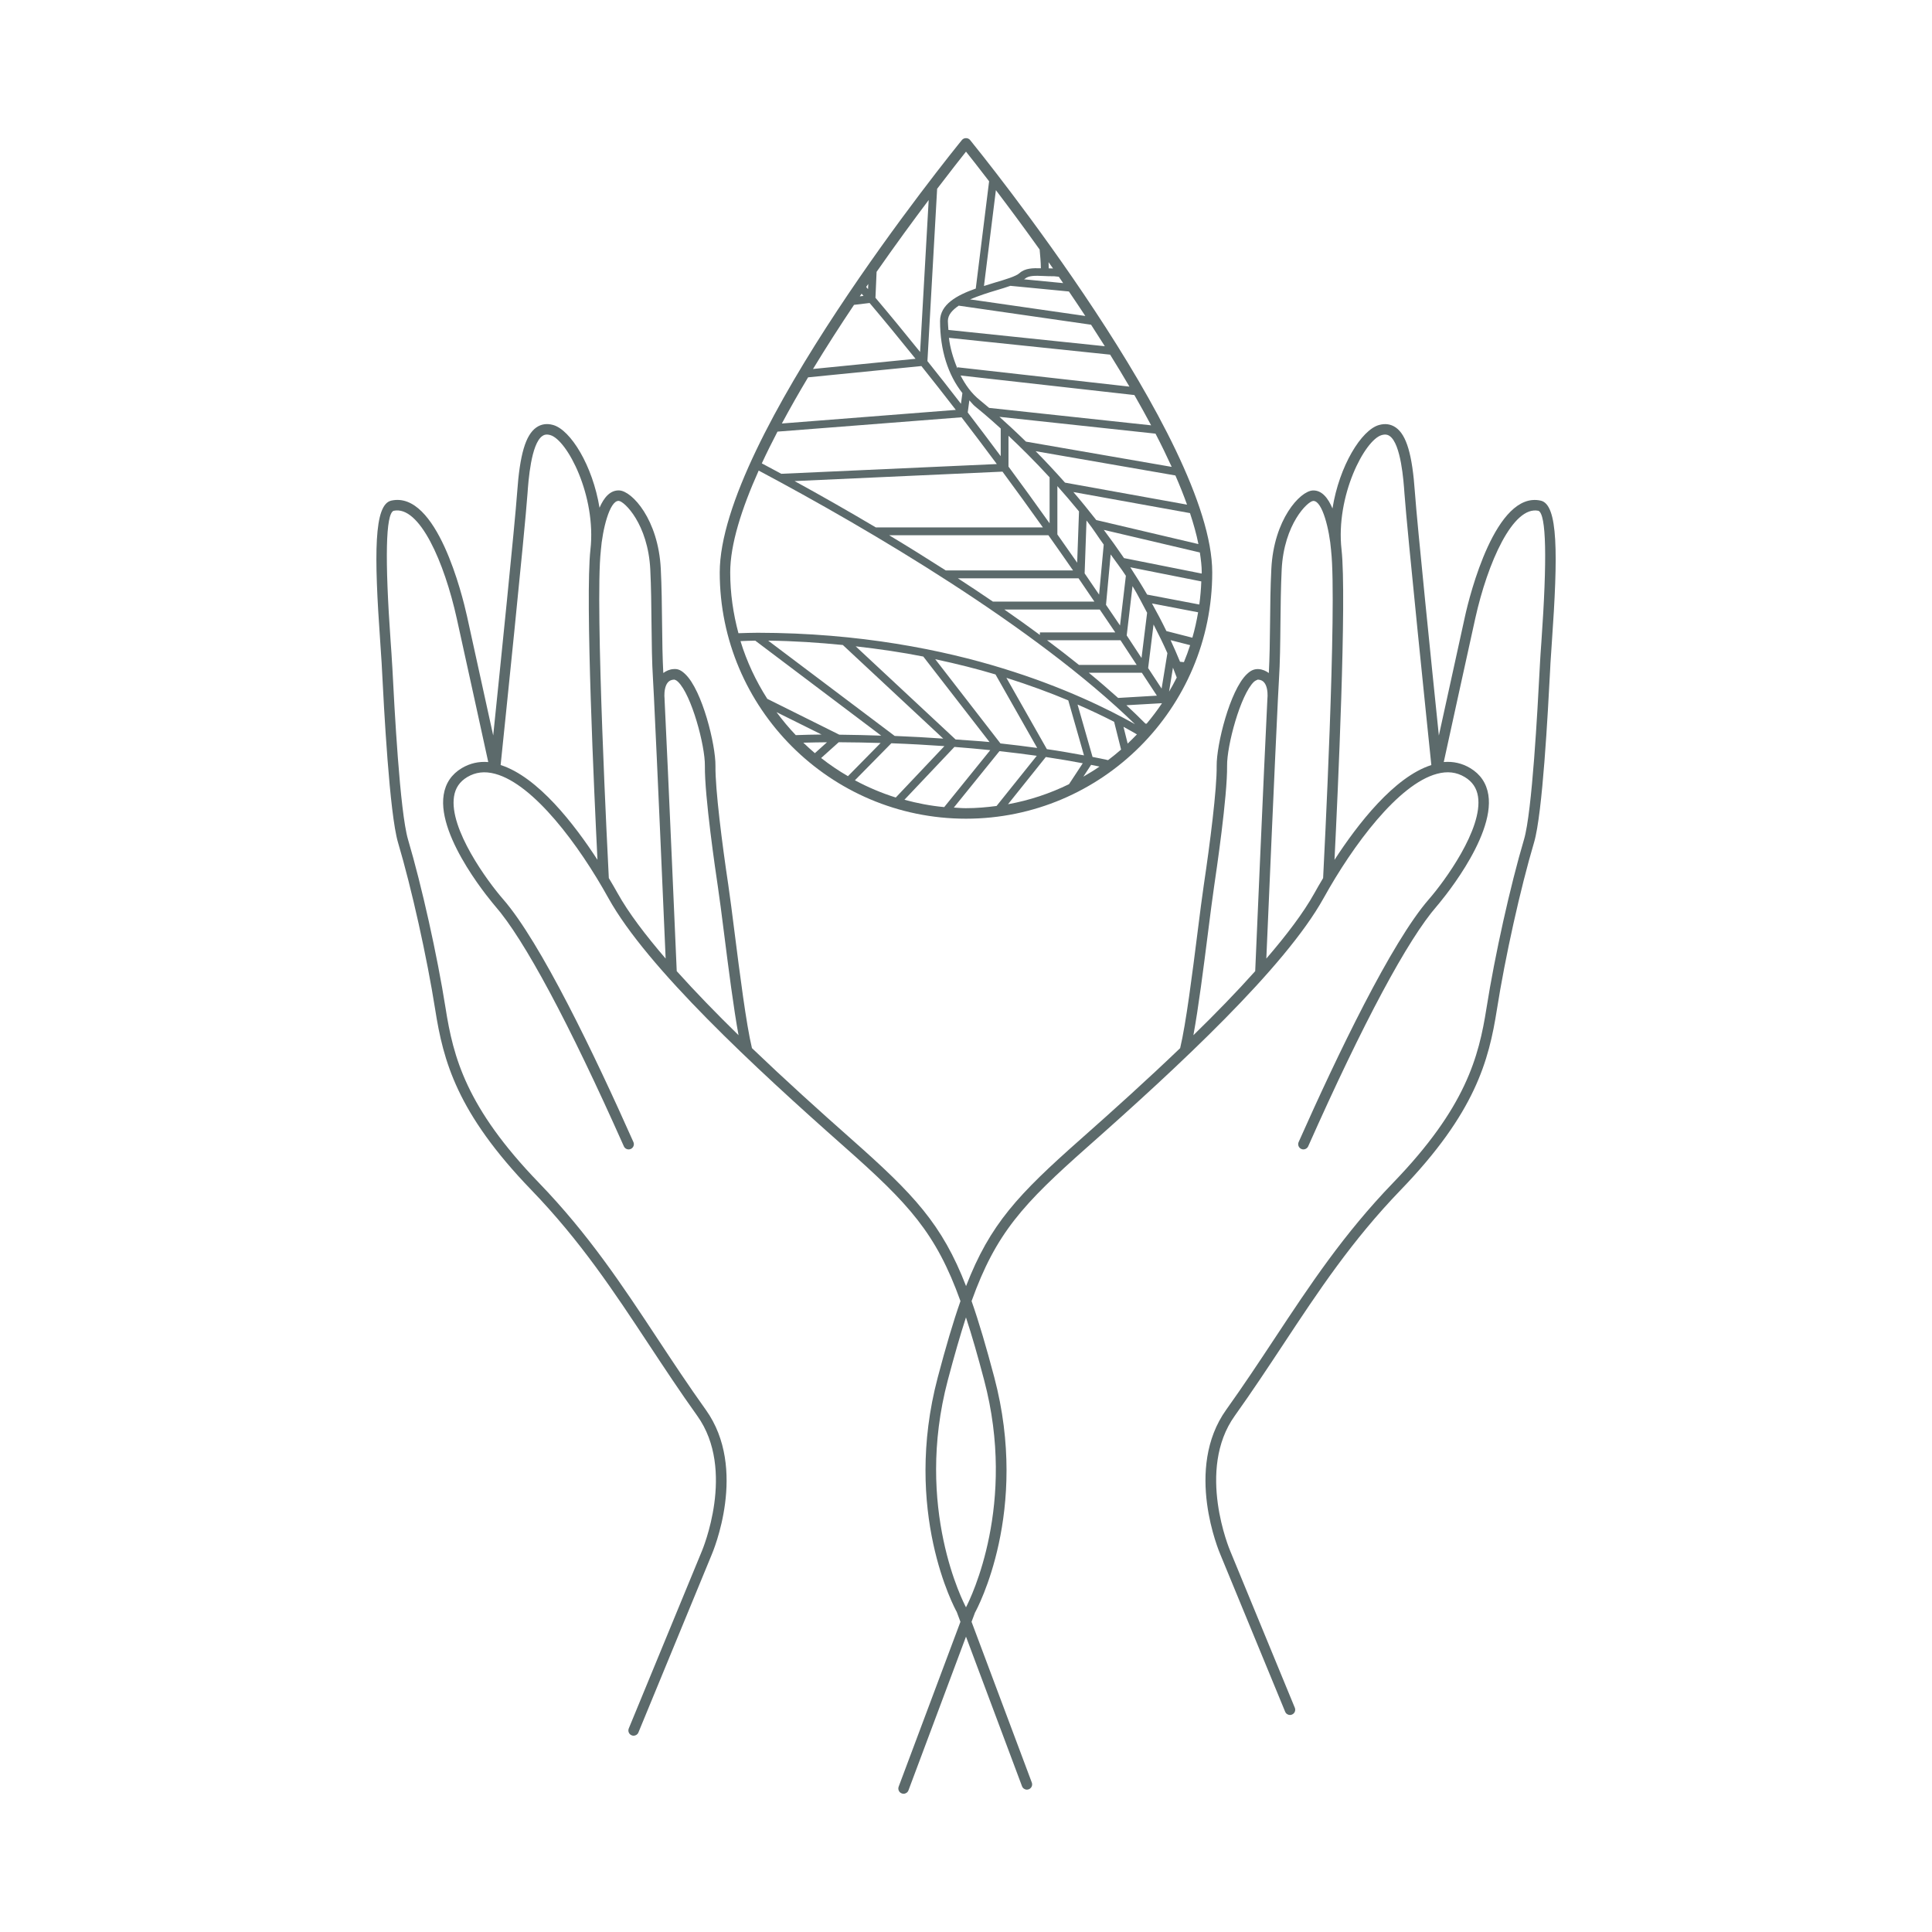 <?xml version="1.0" encoding="utf-8"?>
<!-- Generator: Adobe Illustrator 25.4.1, SVG Export Plug-In . SVG Version: 6.00 Build 0)  -->
<svg version="1.1" xmlns="http://www.w3.org/2000/svg" xmlns:xlink="http://www.w3.org/1999/xlink" x="0px" y="0px"
	 viewBox="0 0 60.11 60.11" enable-background="new 0 0 60.11 60.11" xml:space="preserve">
<g id="Bleu_traces">
	<g>
		<path fill="#5C6A6B" d="M30.055,25.472c4.225,0,7.661-3.438,7.661-7.662
			c0-4.151-7.228-13.077-7.535-13.455c-0.061-0.076-0.191-0.076-0.252,0
			c-0.308,0.378-7.536,9.303-7.536,13.455
			C22.393,22.034,25.83,25.472,30.055,25.472z M33.26,24.398
			c-0.593,0.29-1.229,0.503-1.898,0.624l1.176-1.469
			c0.414,0.062,0.791,0.127,1.15,0.194L33.26,24.398z M33.992,23.55
			l-0.466-1.63c0.429,0.188,0.816,0.371,1.138,0.538l0.216,0.863
			c-0.131,0.115-0.266,0.224-0.405,0.329C34.319,23.616,34.165,23.582,33.992,23.55
			z M34.209,23.85c-0.162,0.112-0.331,0.215-0.503,0.314l0.241-0.367
			C34.037,23.814,34.122,23.832,34.209,23.85z M33.726,23.502
			c-0.371-0.068-0.739-0.134-1.155-0.194l-1.259-2.219
			c0.716,0.227,1.364,0.466,1.925,0.702L33.726,23.502z M32.27,23.271
			c-0.366-0.05-0.744-0.098-1.143-0.141L29.098,20.51
			c0.684,0.146,1.316,0.306,1.875,0.474L32.27,23.271z M26.095,23.093
			c0.449,0.002,0.882,0.011,1.304,0.023l-1.017,1.033
			c-0.292-0.169-0.57-0.358-0.834-0.565L26.095,23.093z M25.353,23.433
			c-0.124-0.104-0.242-0.215-0.359-0.326c0.248-0.005,0.5-0.012,0.736-0.013
			L25.353,23.433z M27.732,23.125c0.578,0.021,1.126,0.052,1.651,0.089l-1.513,1.599
			c-0.444-0.139-0.869-0.32-1.272-0.536L27.732,23.125z M29.695,23.239
			c0.386,0.03,0.758,0.063,1.115,0.1l-1.433,1.772
			c-0.425-0.039-0.837-0.119-1.238-0.228L29.695,23.239z M30.787,23.087
			c-0.331-0.033-0.705-0.053-1.056-0.08l-3.108-2.898
			c0.746,0.085,1.455,0.189,2.103,0.318L30.787,23.087z M29.347,22.98
			c-0.489-0.034-0.984-0.062-1.511-0.083l-3.936-2.965
			c0.82,0.01,1.587,0.063,2.323,0.136L29.347,22.98z M27.417,22.888
			c-0.428-0.013-0.852-0.027-1.304-0.03l-2.24-1.115
			c-0.354-0.554-0.638-1.155-0.834-1.796c0.155-0.006,0.311-0.014,0.46-0.014
			L27.417,22.888z M25.561,22.853c-0.257,0.001-0.53,0.01-0.802,0.019
			c-0.215-0.225-0.414-0.465-0.599-0.715L25.561,22.853z M29.676,25.126
			l1.42-1.756c0.407,0.045,0.795,0.093,1.161,0.145l-1.251,1.561
			c-0.312,0.041-0.628,0.069-0.951,0.069C29.927,25.146,29.803,25.133,29.676,25.126
			z M35.085,23.135l-0.13-0.522c0.162,0.088,0.295,0.164,0.418,0.236
			C35.279,22.946,35.184,23.042,35.085,23.135z M35.639,22.515
			c-0.192-0.191-0.385-0.382-0.594-0.573l1.1-0.063
			c0.001,0.002,0.003,0.005,0.004,0.007c-0.147,0.219-0.306,0.428-0.474,0.629
			H35.639z M27.273,8.458c0.593-0.85,1.151-1.61,1.621-2.235l-0.267,4.728
			c-0.476-0.59-0.941-1.157-1.389-1.686L27.273,8.458z M26.866,9.206l-0.116,0.014
			c0.019-0.028,0.038-0.055,0.057-0.083C26.826,9.16,26.846,9.182,26.866,9.206z
			 M27.056,9.427c0.46,0.544,0.939,1.127,1.429,1.736l-3.19,0.317
			c0.413-0.68,0.844-1.351,1.276-1.995L27.056,9.427z M26.949,8.929
			c0.022-0.031,0.043-0.063,0.065-0.094l-0.007,0.161
			C26.987,8.973,26.968,8.951,26.949,8.929z M28.667,11.389
			c0.35,0.437,0.707,0.892,1.071,1.364l-5.412,0.423
			c0.255-0.476,0.529-0.956,0.816-1.436L28.667,11.389z M29.916,12.983
			c0.359,0.468,0.725,0.953,1.098,1.455l-6.705,0.303
			c-0.213-0.115-0.409-0.219-0.607-0.324c0.15-0.324,0.314-0.654,0.488-0.988
			L29.916,12.983z M32.942,8.61c0.045,0.065,0.091,0.133,0.136,0.198l-1.219-0.118
			c0.005-0.005,0.018-0.008,0.023-0.012c0.122-0.11,0.327-0.102,0.585-0.091
			c0.104,0.005,0.214,0.01,0.328,0.008L32.942,8.61z M32.629,8.349
			c-0.001-0.053-0.002-0.12-0.005-0.192c0.047,0.066,0.092,0.128,0.139,0.196
			C32.718,8.352,32.674,8.35,32.629,8.349z M32.385,8.347
			c-0.253-0.008-0.492-0.005-0.666,0.151c-0.114,0.102-0.436,0.197-0.776,0.297
			c-0.107,0.032-0.219,0.069-0.329,0.103l0.371-2.982
			c0.388,0.511,0.854,1.138,1.361,1.848C32.362,7.957,32.383,8.148,32.385,8.347z
			 M31.011,9.028c0.161-0.047,0.296-0.09,0.425-0.135l1.821,0.176
			c0.17,0.249,0.339,0.503,0.51,0.762l-3.585-0.516
			C30.444,9.204,30.736,9.109,31.011,9.028z M33.946,10.103
			c0.144,0.221,0.286,0.444,0.428,0.669l-4.866-0.507
			c-0.005-0.093-0.017-0.199-0.017-0.278c0-0.196,0.146-0.346,0.338-0.477
			L33.946,10.103z M34.539,11.034c0.206,0.33,0.406,0.662,0.601,0.995l-5.35-0.602
			l-0.004,0.034c-0.136-0.326-0.228-0.654-0.262-0.95L34.539,11.034z M35.294,12.291
			c0.181,0.315,0.354,0.63,0.521,0.942l-5.04-0.542
			c-0.125-0.106-0.23-0.193-0.285-0.238c-0.276-0.22-0.458-0.49-0.604-0.77
			L35.294,12.291z M36.714,20.589c-0.092-0.228-0.192-0.45-0.294-0.672l0.609,0.156
			c-0.058,0.179-0.122,0.355-0.194,0.528L36.714,20.589z M36.612,21.08
			c-0.075,0.149-0.154,0.296-0.239,0.439l0.121-0.746
			C36.534,20.875,36.572,20.977,36.612,21.08z M36.29,19.634
			c-0.142-0.293-0.293-0.579-0.449-0.859l1.436,0.275
			c-0.046,0.269-0.104,0.533-0.179,0.791L36.29,19.634z M36.321,20.322
			l-0.18,1.102c-0.141-0.218-0.279-0.424-0.419-0.638l0.168-1.356
			C36.042,19.728,36.192,20.025,36.321,20.322z M35.691,18.499
			c-0.169-0.291-0.346-0.574-0.525-0.849l2.21,0.439
			c-0.009,0.243-0.03,0.482-0.062,0.719L35.691,18.499z M34.971,17.364
			c-0.207-0.304-0.417-0.596-0.629-0.878l2.989,0.703
			c0.032,0.215,0.059,0.427,0.059,0.621c0,0.012-0.002,0.023-0.002,0.035
			L34.971,17.364z M35.029,17.915l-0.182,1.545
			c-0.147-0.219-0.29-0.428-0.436-0.642l0.145-1.568
			C34.712,17.471,34.886,17.693,35.029,17.915z M35.69,19.065l-0.174,1.407
			c-0.153-0.233-0.309-0.474-0.461-0.702l0.181-1.534
			C35.407,18.513,35.539,18.789,35.69,19.065z M34.108,16.18
			c-0.239-0.305-0.477-0.598-0.712-0.871l3.628,0.655
			c0.111,0.336,0.202,0.659,0.262,0.964L34.108,16.18z M34.34,16.944
			l-0.144,1.556c-0.15-0.219-0.302-0.447-0.45-0.661l0.058-1.643
			c0.009,0.011,0.017,0.02,0.026,0.031C34.02,16.466,34.165,16.705,34.34,16.944
			z M33.571,15.912l-0.057,1.595c-0.207-0.298-0.412-0.59-0.616-0.879v-1.504
			C33.119,15.371,33.343,15.634,33.571,15.912z M33.136,15.016
			c-0.318-0.357-0.627-0.688-0.914-0.978l4.348,0.755
			c0.136,0.311,0.256,0.613,0.362,0.908L33.136,15.016z M32.656,14.851v1.431
			c-0.434-0.611-0.86-1.198-1.279-1.765v-0.958
			C31.747,13.907,32.181,14.334,32.656,14.851z M31.92,13.74
			c-0.316-0.308-0.594-0.565-0.825-0.771l4.856,0.523
			c0.182,0.35,0.349,0.695,0.504,1.034L31.92,13.74z M30.159,12.456
			c0.061,0.061,0.111,0.134,0.179,0.188c0.111,0.089,0.399,0.325,0.797,0.688
			v0.861c-0.348-0.468-0.69-0.922-1.026-1.36L30.159,12.456z M31.19,14.674
			c0.412,0.558,0.83,1.134,1.257,1.735h-5.198
			c-0.882-0.523-1.732-1.006-2.527-1.441L31.19,14.674z M32.619,16.653
			c0.253,0.358,0.509,0.722,0.767,1.095h-3.96
			c-0.59-0.378-1.179-0.745-1.762-1.095H32.619z M33.557,17.993
			c0.162,0.235,0.329,0.484,0.493,0.725h-3.157
			c-0.361-0.246-0.723-0.487-1.09-0.725H33.557z M34.216,18.963
			c0.161,0.238,0.32,0.469,0.483,0.713h-2.345v0.079
			c-0.363-0.267-0.73-0.531-1.106-0.791H34.216z M34.862,19.92
			c0.166,0.249,0.336,0.512,0.503,0.767h-1.796
			c-0.322-0.258-0.651-0.513-0.991-0.767H34.862z M35.526,20.931
			c0.156,0.239,0.31,0.469,0.468,0.713l-1.206,0.071
			c-0.294-0.262-0.595-0.523-0.913-0.784H35.526z M30.055,4.718
			c0.14,0.175,0.396,0.501,0.719,0.922l-0.415,3.338
			c-0.583,0.205-1.111,0.49-1.111,1.01c0,0.908,0.249,1.678,0.695,2.242
			l-0.045,0.333c-0.354-0.459-0.702-0.902-1.043-1.328l0.302-5.361
			C29.567,5.336,29.891,4.924,30.055,4.718z M23.605,14.641
			c3.452,1.837,8.603,4.87,11.708,7.891c-0.825-0.465-2.215-1.153-4.11-1.736
			c-1.86-0.573-4.458-1.106-7.628-1.109l-0.003-0.003l-0.002,0.003
			c-0.193-0-0.395,0.008-0.595,0.014c-0.162-0.605-0.256-1.237-0.256-1.892
			C22.719,16.943,23.069,15.837,23.605,14.641z"/>
		<path fill="#5C6A6B" d="M47.935,15.576c-1.396-0.311-2.21,2.941-2.354,3.597
			c-0.219,0.992-0.583,2.652-0.814,3.712c-0.212-2.053-0.679-6.621-0.745-7.562
			c-0.082-1.182-0.261-1.787-0.595-2.022c-0.153-0.106-0.329-0.133-0.525-0.077
			c-0.545,0.155-1.232,1.268-1.445,2.596c-0.136-0.322-0.33-0.574-0.615-0.56
			c-0.396,0.022-1.211,0.904-1.287,2.44c-0.029,0.559-0.035,1.142-0.04,1.707
			c-0.006,0.545-0.013,1.057-0.038,1.533c-0.091-0.066-0.195-0.115-0.32-0.122
			c-0.146-0.007-0.249,0.047-0.366,0.159c-0.527,0.504-0.945,2.201-0.937,2.854
			c0.01,0.706-0.21,2.436-0.4,3.701c-0.053,0.354-0.119,0.876-0.193,1.461
			c-0.161,1.276-0.362,2.865-0.543,3.617c-0,0,0,0.001,0,0.001
			c-1.017,0.974-2.087,1.94-3.086,2.823c-1.954,1.728-2.828,2.651-3.575,4.58
			c-0.748-1.93-1.623-2.853-3.576-4.58c-0.999-0.883-2.069-1.85-3.086-2.824
			c-0-0,0-0,0-0.001c-0.179-0.747-0.379-2.325-0.54-3.594
			c-0.075-0.595-0.143-1.126-0.196-1.484c-0.19-1.263-0.409-2.99-0.399-3.701
			c0.008-0.654-0.411-2.351-0.938-2.854c-0.116-0.112-0.22-0.173-0.365-0.159
			c-0.125,0.007-0.229,0.056-0.32,0.122c-0.025-0.479-0.033-0.994-0.038-1.543
			c-0.006-0.561-0.012-1.141-0.04-1.697c-0.077-1.536-0.892-2.418-1.288-2.44
			c-0.288-0.015-0.483,0.225-0.618,0.538c-0.217-1.318-0.9-2.42-1.442-2.574
			c-0.196-0.056-0.373-0.029-0.525,0.077c-0.334,0.235-0.513,0.84-0.596,2.022
			c-0.066,0.94-0.533,5.508-0.745,7.561c-0.232-1.06-0.595-2.719-0.815-3.711
			c-0.146-0.654-0.939-3.908-2.354-3.597c-0.545,0.119-0.541,1.646-0.344,4.424
			c0.018,0.256,0.033,0.473,0.042,0.632l0.008,0.153
			c0.063,1.237,0.234,4.524,0.502,5.431c0.423,1.426,0.899,3.564,1.157,5.2
			c0.25,1.582,0.666,3.202,2.989,5.607c1.527,1.582,2.562,3.149,3.658,4.81
			c0.476,0.72,0.967,1.465,1.507,2.22c1.209,1.689,0.153,4.181,0.142,4.208
			l-2.274,5.517c-0.034,0.084,0.005,0.179,0.088,0.213
			c0.021,0.009,0.042,0.013,0.062,0.013c0.063,0,0.125-0.038,0.15-0.101l2.273-5.515
			c0.047-0.108,1.141-2.684-0.176-4.524c-0.537-0.75-1.027-1.492-1.501-2.21
			c-1.104-1.673-2.147-3.253-3.695-4.856c-2.258-2.337-2.661-3.902-2.901-5.432
			c-0.261-1.648-0.741-3.804-1.167-5.241c-0.257-0.87-0.426-4.129-0.489-5.356
			L12.197,20.614c-0.008-0.16-0.023-0.38-0.042-0.638
			c-0.185-2.601-0.154-3.975,0.088-4.083c0.812-0.18,1.584,1.612,1.968,3.349
			c0.286,1.292,0.816,3.715,0.98,4.468c-0.296-0.025-0.571,0.039-0.823,0.188
			c-0.317,0.19-0.507,0.47-0.564,0.832c-0.215,1.36,1.584,3.439,1.602,3.461
			c0.904,1.036,2.289,3.62,4.004,7.474c0.036,0.082,0.133,0.119,0.215,0.082
			c0.082-0.036,0.119-0.133,0.082-0.215c-1.204-2.707-2.886-6.216-4.055-7.556
			c-0.479-0.548-1.685-2.189-1.526-3.195c0.042-0.266,0.177-0.463,0.411-0.604
			c0.259-0.154,0.541-0.189,0.868-0.101c1.198,0.322,2.606,2.208,3.524,3.866
			c1.201,2.166,4.552,5.271,7.336,7.733c2.016,1.782,2.856,2.686,3.618,4.806
			c-0.231,0.659-0.456,1.426-0.706,2.37c-1.104,4.172,0.529,7.195,0.59,7.3
			l0.115,0.308l-1.922,5.13c-0.031,0.084,0.011,0.178,0.096,0.209
			c0.019,0.007,0.038,0.011,0.057,0.011c0.065,0,0.128-0.041,0.152-0.106
			l1.79-4.782l1.743,4.654c0.024,0.065,0.087,0.106,0.152,0.106
			c0.019,0,0.038-0.004,0.057-0.011c0.085-0.031,0.127-0.125,0.096-0.209
			l-1.875-5.002l0.107-0.286c0.07-0.127,1.703-3.15,0.6-7.322
			c-0.25-0.944-0.475-1.711-0.706-2.37c0.761-2.119,1.601-3.022,3.617-4.806
			c2.784-2.462,6.135-5.565,7.336-7.733c0.919-1.658,2.328-3.545,3.525-3.866
			c0.328-0.089,0.609-0.054,0.867,0.101c0.234,0.141,0.369,0.338,0.411,0.604
			c0.158,1.006-1.048,2.647-1.526,3.195c-1.17,1.342-2.851,4.85-4.054,7.556
			c-0.037,0.082,0,0.179,0.082,0.215c0.079,0.037,0.178,0,0.215-0.082
			c1.713-3.852,3.098-6.437,4.003-7.474c0.018-0.021,1.816-2.101,1.602-3.461
			c-0.058-0.362-0.247-0.642-0.564-0.832c-0.252-0.151-0.528-0.214-0.823-0.189
			c0.165-0.754,0.694-3.177,0.98-4.468c0.385-1.735,1.173-3.515,1.966-3.349
			c0.244,0.108,0.274,1.483,0.091,4.085c-0.019,0.257-0.034,0.476-0.042,0.635
			l-0.011,0.201c-0.064,1.217-0.233,4.449-0.488,5.308
			c-0.427,1.44-0.906,3.596-1.166,5.241c-0.241,1.529-0.646,3.096-2.901,5.432
			c-1.548,1.604-2.592,3.186-3.697,4.858c-0.474,0.717-0.964,1.458-1.5,2.208
			c-1.316,1.841-0.222,4.416-0.176,4.521l2.009,4.875
			c0.025,0.063,0.087,0.102,0.15,0.102c0.021,0,0.042-0.004,0.062-0.013
			c0.084-0.034,0.123-0.129,0.089-0.212l-2.01-4.878
			c-0.011-0.025-1.067-2.517,0.142-4.206c0.539-0.755,1.03-1.498,1.506-2.218
			c1.097-1.661,2.133-3.229,3.66-4.812c2.321-2.404,2.738-4.024,2.989-5.607
			c0.257-1.633,0.732-3.771,1.156-5.2c0.266-0.895,0.43-4.04,0.501-5.382
			l0.01-0.201c0.009-0.159,0.024-0.375,0.042-0.63
			C48.477,17.223,48.48,15.694,47.935,15.576z M15.576,23.802
			c0.099-0.951,0.758-7.323,0.837-8.457c0.027-0.379,0.108-1.532,0.459-1.778
			c0.042-0.03,0.115-0.069,0.249-0.03c0.526,0.149,1.437,1.894,1.249,3.564
			c-0.167,1.489,0.12,7.663,0.219,9.651
			C17.87,25.643,16.732,24.171,15.576,23.802z M19.213,27.786
			c-0.066-0.119-0.161-0.283-0.271-0.467c-0.021-0.417-0.438-8.502-0.249-10.182
			c0-0.003,0-0.005,0-0.008c0.052-0.653,0.272-1.545,0.55-1.545
			c0.002,0,0.005,0,0.008,0c0.173,0.01,0.909,0.719,0.981,2.132
			c0.027,0.549,0.033,1.125,0.038,1.684c0.007,0.621,0.013,1.208,0.047,1.743
			c0.007,0.103,0.017,0.295,0.028,0.529c0.001,0.03,0.001,0.044,0.003,0.064
			c0.09,1.809,0.3,6.653,0.362,8.088C20.081,29.092,19.552,28.397,19.213,27.786z
			 M21.055,30.215c-0.005-0.106-0.272-6.311-0.379-8.464
			c-0-0.001,0.001-0.001,0.001-0.002c-0.002-0.019-0.004-0.05-0.005-0.081
			c-0-0.007-0.001-0.013-0.001-0.021c-0.001-0.125,0.017-0.306,0.105-0.412
			c0.047-0.057,0.11-0.086,0.198-0.091c0.044,0.011,0.073,0.023,0.121,0.069
			c0.418,0.398,0.845,1.987,0.836,2.614c-0.012,0.941,0.334,3.292,0.403,3.754
			c0.054,0.356,0.121,0.885,0.196,1.477c0.133,1.053,0.294,2.31,0.448,3.15
			C22.287,31.532,21.636,30.862,21.055,30.215z M30.619,42.938
			c1.02,3.855-0.408,6.767-0.564,7.07c-0.063-0.117-1.619-3.092-0.565-7.07
			c0.199-0.751,0.382-1.39,0.564-1.95C30.238,41.548,30.421,42.187,30.619,42.938z
			 M37.13,32.208c0.156-0.845,0.318-2.114,0.452-3.174
			c0.074-0.582,0.14-1.102,0.192-1.453c0.069-0.463,0.416-2.818,0.404-3.754
			c-0.009-0.627,0.417-2.214,0.835-2.614c0.049-0.046,0.108-0.058,0.122-0.069
			c0.088,0.005,0.151,0.034,0.198,0.091c0.088,0.106,0.106,0.285,0.105,0.41
			c-0.001,0.019-0.002,0.035-0.003,0.055c-0.001,0.017-0.001,0.038-0.003,0.049
			c0,0,0,0.001,0,0.001c-0.108,2.153-0.374,8.359-0.379,8.465
			C38.474,30.863,37.823,31.533,37.13,32.208z M41.166,27.32
			c-0.11,0.184-0.205,0.348-0.27,0.467c-0.339,0.611-0.868,1.306-1.497,2.037
			c0.061-1.432,0.271-6.261,0.361-8.078c0.002-0.021,0.003-0.041,0.004-0.077
			c0.012-0.232,0.022-0.423,0.028-0.525c0.034-0.532,0.04-1.115,0.046-1.733
			c0.006-0.561,0.012-1.141,0.039-1.693c0.071-1.413,0.808-2.122,0.98-2.132
			c0.003,0,0.006-0,0.008-0c0.278,0,0.497,0.892,0.55,1.545
			c0,0.002,0,0.005,0,0.007C41.605,18.818,41.187,26.909,41.166,27.32z
			 M41.52,26.753c0.099-1.987,0.386-8.163,0.219-9.652
			c-0.188-1.671,0.723-3.415,1.249-3.564c0.132-0.038,0.207-0.001,0.25,0.03
			c0.351,0.247,0.432,1.399,0.458,1.778c0.08,1.134,0.738,7.508,0.837,8.458
			C43.378,24.171,42.239,25.644,41.52,26.753z"/>
	</g>
</g>
<g id="Calque_2">
</g>
</svg>
